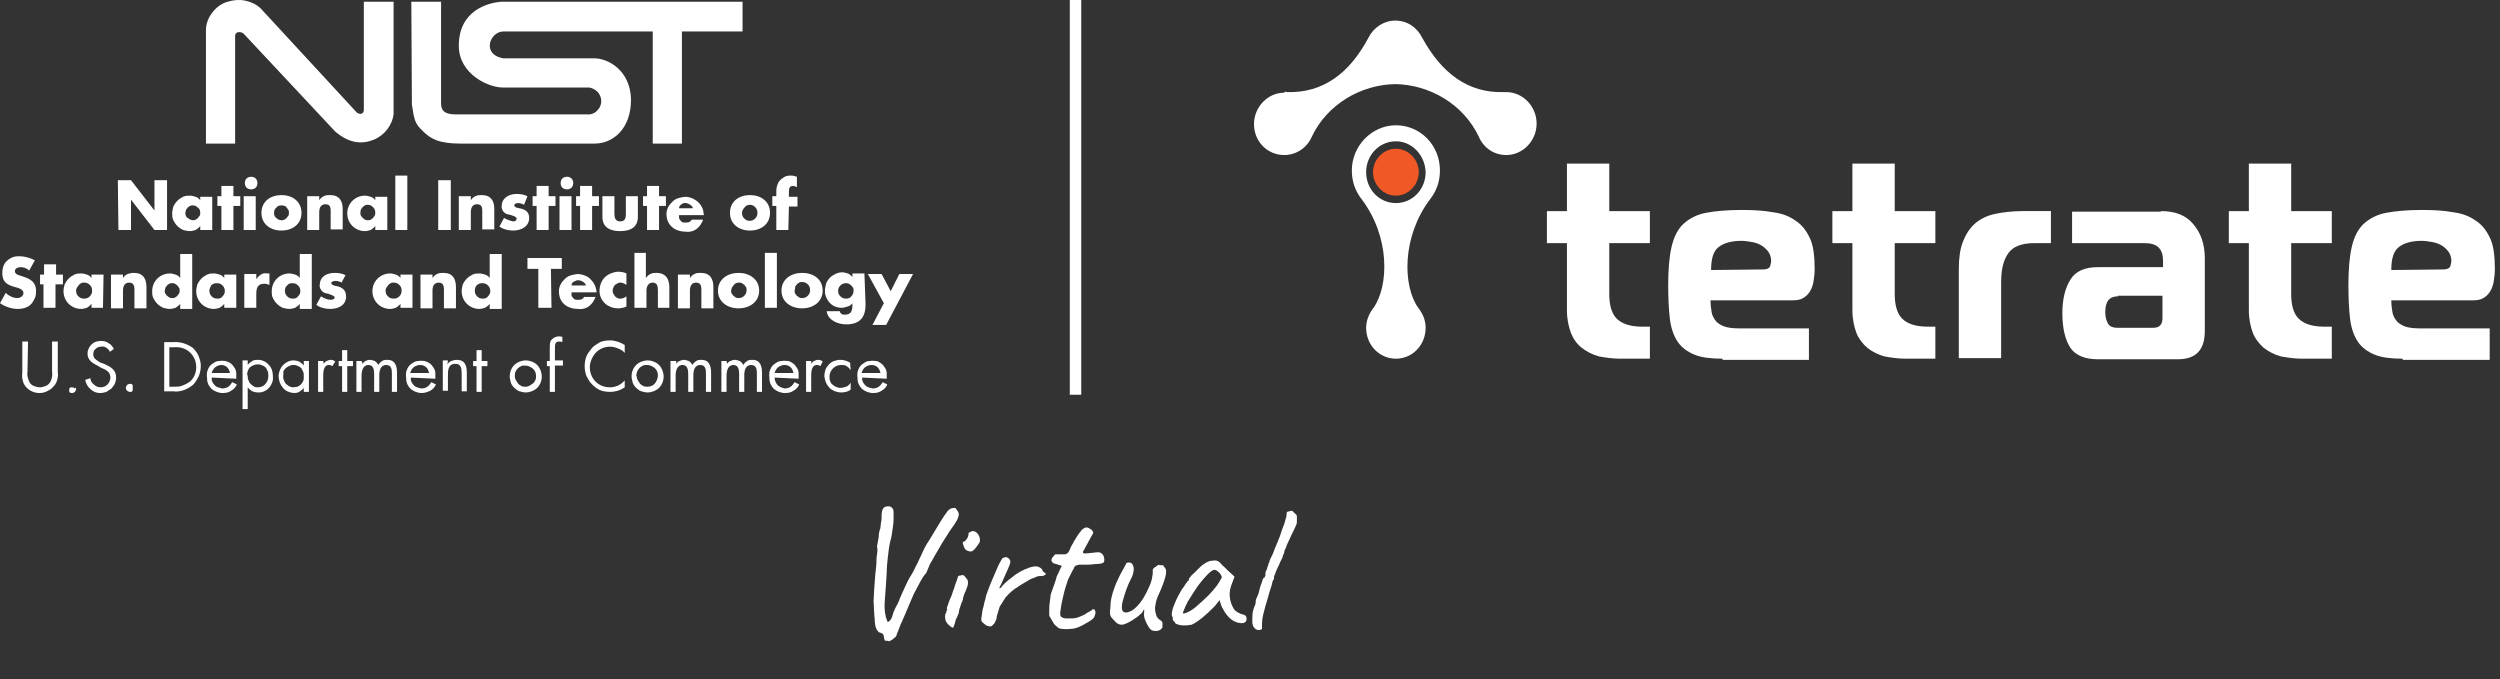 <?xml version="1.0" encoding="utf-8"?>
<!-- Generator: Adobe Illustrator 26.0.2, SVG Export Plug-In . SVG Version: 6.00 Build 0)  -->
<svg version="1.1" id="Layer_1" xmlns="http://www.w3.org/2000/svg" xmlns:xlink="http://www.w3.org/1999/xlink" x="0px" y="0px"
	 viewBox="0 0 437 118.7" style="enable-background:new 0 0 437 118.7;" xml:space="preserve">
<rect x="0" y="0" width="437" height="118.7" fill="#333333" stroke="none"/>
<style type="text/css">
	.st0{display:none;}
	.st1{fill:none;stroke:#FFFFFF;stroke-width:2;}
	.st2{fill-rule:evenodd;clip-rule:evenodd;fill:#FFFFFF;}
	.st3{fill-rule:evenodd;clip-rule:evenodd;fill:#F05825;}
	.st4{fill:#FFFFFF;}
</style>
<rect y="0.3" class="st0" width="437" height="118.4"/>
<path class="st1" d="M188,69V0"/>
<path class="st2" d="M224.9,16.1c6.4,0.2,11-3.3,14.3-9.5c0.9-1.8,2.7-3,4.7-3c2.1,0,3.8,1.2,4.7,3c3.4,6.2,8,9.7,14.3,9.5
	c0.1,0,0.3,0,0.4,0c2.9,0,5.3,2.5,5.3,5.5s-2.4,5.5-5.3,5.5c-2.2,0-4-1.3-4.8-3.2c-2.7-5.7-8.6-9.1-14.6-9.2l0,0l0,0
	c-6,0.1-11.9,3.5-14.6,9.2c-0.8,1.9-2.7,3.2-4.8,3.2c-3,0-5.3-2.4-5.3-5.4s2.4-5.5,5.3-5.5C224.5,16,224.8,16,224.9,16.1z
	 M247.9,53.8c-2.7-3.8-2.9-12.4,2.1-19c1.1-1.4,1.7-3.1,1.7-5c0-4.4-3.4-7.9-7.7-7.9c-4.2,0-7.7,3.6-7.7,7.9c0,1.9,0.6,3.6,1.7,5
	c5,6.6,4.8,15.1,2.1,19c-0.1,0.1-0.2,0.3-0.3,0.4c-0.6,0.9-1,2-1,3.1c0,3,2.3,5.4,5.2,5.4s5.2-2.4,5.2-5.4c0-1.2-0.4-2.2-1-3.1
	C248.1,54.1,248,53.9,247.9,53.8z M244,24.7c-2.9,0-5.2,2.4-5.2,5.4s2.3,5.4,5.2,5.4s5.2-2.4,5.2-5.4
	C249.1,27.1,246.8,24.7,244,24.7z"/>
<path class="st3" d="M244,34.2c2.2,0,4-1.9,4-4.1s-1.8-4.1-4-4.1s-4,1.9-4,4.1S241.8,34.2,244,34.2z"/>
<path class="st2" d="M283.2,62.7c-1.3,0-2.6-0.2-3.7-0.4c-1.1-0.3-2.1-0.8-3-1.5s-1.5-1.6-1.9-2.6c-0.4-1.1-0.7-2.4-0.7-4V42.5h-3.5
	v-5.6h3.5v-8.3h7.4v8.3h7.1v5.6h-7.1v8.9c0,1.9,0.4,3.4,1.3,4.3c0.9,0.9,2.4,1.4,4.4,1.4h1.4v5.6H283.2L283.2,62.7z"/>
<path class="st2" d="M301.1,62.7c-2,0-3.7-0.2-4.9-0.7c-1.2-0.5-2.2-1.2-2.9-2.2c-0.7-1-1.2-2.4-1.4-4c-0.2-1.7-0.3-3.7-0.3-6
	c0-2.7,0.2-5,0.6-6.7s1.1-3.1,2.1-4s2.3-1.6,3.9-1.9c1.6-0.3,3.7-0.5,6.2-0.5c2.1,0,3.9,0.1,5.5,0.4c1.6,0.2,2.9,0.7,4,1.5
	c1.1,0.7,1.9,1.8,2.5,3.1s0.8,3.2,0.8,5.4c0,0.7-0.1,1.4-0.2,2.1c-0.1,0.6-0.3,1.2-0.6,1.7c-0.3,0.5-0.7,0.9-1.2,1.2
	s-1.1,0.4-1.9,0.4H299c0,0.8,0.1,1.5,0.2,2.1s0.4,1.1,0.8,1.6c0.4,0.4,0.9,0.7,1.5,0.9s1.5,0.3,2.5,0.3h12.2v5.5h-15.1V62.7z
	 M308.2,47.1c0.7,0,1-0.2,1.2-0.5c0.1-0.4,0.2-0.7,0.2-1c0-0.6-0.2-1.2-0.5-1.6c-0.3-0.4-0.7-0.8-1.2-1.1s-1.1-0.5-1.7-0.6
	s-1.2-0.2-1.8-0.2c-1.8,0-3.1,0.4-4,1.1c-0.9,0.7-1.3,2-1.3,4L308.2,47.1L308.2,47.1z"/>
<path class="st2" d="M333.1,62.7c-1.3,0-2.6-0.2-3.7-0.4c-1.1-0.3-2.1-0.8-3-1.5c-0.8-0.7-1.5-1.6-1.9-2.6c-0.4-1.1-0.7-2.4-0.7-4
	V42.5h-3.5v-5.6h3.5v-8.3h7.4v8.3h7.1v5.6h-7.1v8.9c0,1.9,0.4,3.4,1.3,4.3c0.9,0.9,2.4,1.4,4.4,1.4h1.4v5.6H333.1L333.1,62.7z"/>
<path class="st2" d="M342.4,47.1c0-1.9,0.2-3.5,0.7-4.8s1.2-2.4,2.1-3.2s2.1-1.4,3.5-1.7s3-0.5,4.9-0.5h4.9v5.6h-2.9
	c-2.2,0-3.7,0.6-4.5,1.7c-0.9,1.2-1.3,2.9-1.3,5.1v13.3h-7.4L342.4,47.1L342.4,47.1z"/>
<path class="st2" d="M377.7,36.9c2.5,0,4.4,0.7,5.7,2.3c1.3,1.5,2,3.5,2,5.9v12.8c0,3.3-1.6,4.9-4.7,4.9h-14c-2.3,0-3.9-0.7-4.8-2
	c-0.9-1.4-1.4-3.4-1.4-6.1c0-2.4,0.5-4.4,1.4-5.8c0.9-1.5,2.5-2.2,4.8-2.2h11.4v-1.1c0-2.1-1-3.1-3.2-3.1h-12.7V37h15.5V36.9z
	 M370.2,51.8c-1.5,0-2.2,0.9-2.2,2.8c0,0.8,0.2,1.5,0.5,2s0.9,0.7,1.6,0.7h6.3c1.1,0,1.6-0.6,1.6-1.7v-3.9h-7.8V51.8z"/>
<path class="st2" d="M402.4,62.7c-1.3,0-2.6-0.2-3.7-0.4c-1.1-0.3-2.1-0.8-3-1.5c-0.8-0.7-1.5-1.6-1.9-2.6c-0.4-1.1-0.7-2.4-0.7-4
	V42.5h-3.5v-5.6h3.5v-8.3h7.4v8.3h7.1v5.6h-7.1v8.9c0,1.9,0.4,3.4,1.3,4.3c0.9,0.9,2.4,1.4,4.4,1.4h1.4v5.6H402.4L402.4,62.7z"/>
<path class="st2" d="M420,62.7c-2,0-3.7-0.2-4.9-0.7c-1.2-0.5-2.2-1.2-2.9-2.2c-0.7-1-1.2-2.4-1.4-4c-0.2-1.7-0.3-3.7-0.3-6
	c0-2.7,0.2-5,0.6-6.7s1.1-3.1,2.1-4s2.3-1.6,3.9-1.9c1.6-0.3,3.7-0.5,6.2-0.5c2.1,0,3.9,0.1,5.5,0.4c1.6,0.2,2.9,0.7,4,1.5
	c1.1,0.7,1.9,1.8,2.5,3.1s0.8,3.2,0.8,5.4c0,0.7-0.1,1.4-0.2,2.1c-0.1,0.6-0.3,1.2-0.6,1.7c-0.3,0.5-0.7,0.9-1.2,1.2
	s-1.1,0.4-1.9,0.4H418c0,0.8,0.1,1.5,0.2,2.1s0.4,1.1,0.8,1.6c0.4,0.4,0.9,0.7,1.5,0.9s1.5,0.3,2.5,0.3h12.2v5.5H420V62.7z
	 M427.1,47.1c0.7,0,1-0.2,1.2-0.5c0.1-0.4,0.2-0.7,0.2-1c0-0.6-0.2-1.2-0.5-1.6c-0.3-0.4-0.7-0.8-1.2-1.1s-1.1-0.5-1.7-0.6
	s-1.2-0.2-1.8-0.2c-1.8,0-3.1,0.4-4,1.1c-0.9,0.7-1.3,2-1.3,4L427.1,47.1L427.1,47.1z"/>
<path class="st4" d="M20.6,31.5h2.3l4.1,5.3v-5.3h2.2v8.7H27l-4.1-5.3v5.3h-2.2L20.6,31.5z M37.1,40.2H35v-0.7
	c-0.2,0.3-0.5,0.5-0.8,0.7c-0.3,0.1-0.7,0.2-1,0.2c-0.4,0-0.8-0.1-1.2-0.2c-0.4-0.2-0.7-0.4-1-0.7s-0.5-0.6-0.7-1s-0.2-0.8-0.2-1.2
	s0.1-0.8,0.2-1.2c0.2-0.4,0.4-0.7,0.7-1c0.3-0.3,0.6-0.5,1-0.7c0.4-0.2,0.8-0.2,1.2-0.2c0.3,0,0.7,0.1,1,0.2
	c0.3,0.1,0.6,0.3,0.8,0.6v-0.6h2.1V40.2z M32.4,37.2c0,0.4,0.1,0.7,0.4,0.9s0.6,0.4,0.9,0.4c0.2,0,0.3,0,0.5-0.1s0.3-0.2,0.4-0.3
	c0.1-0.1,0.2-0.3,0.3-0.4s0.1-0.3,0.1-0.5c0-0.4-0.1-0.7-0.4-0.9c-0.3-0.3-0.6-0.4-0.9-0.4c-0.2,0-0.3,0-0.5,0.1s-0.3,0.2-0.4,0.3
	c-0.1,0.1-0.2,0.3-0.3,0.4C32.5,36.9,32.4,37,32.4,37.2L32.4,37.2z M40.8,40.2h-2.1V36H38v-1.7h0.7v-1.8h2.1v1.8H42V36h-1.2V40.2z
	 M45,32c0,0.3-0.1,0.6-0.3,0.8s-0.5,0.3-0.8,0.3s-0.6-0.1-0.8-0.3s-0.3-0.5-0.3-0.8s0.1-0.6,0.3-0.8c0.2-0.2,0.5-0.3,0.8-0.3l0,0
	c0.3,0,0.6,0.1,0.8,0.3S45,31.7,45,32L45,32z M44.7,40.2h-2.1v-5.9h2.1V40.2z M52.7,37.2c0,2-1.6,3.1-3.5,3.1s-3.5-1.1-3.5-3.1
	s1.6-3.1,3.5-3.1C51.1,34.1,52.7,35.2,52.7,37.2L52.7,37.2z M47.9,37.2c0,0.4,0.1,0.7,0.4,0.9c0.3,0.3,0.6,0.4,0.9,0.4
	c0.2,0,0.3,0,0.5-0.1s0.3-0.2,0.4-0.3c0.1-0.1,0.2-0.3,0.3-0.4s0.1-0.3,0.1-0.5s0-0.4-0.1-0.5c-0.1-0.2-0.2-0.3-0.3-0.4
	C50,36.1,49.9,36,49.7,36c-0.2-0.1-0.3-0.1-0.5-0.1c-0.4,0-0.7,0.1-0.9,0.4C48,36.5,47.9,36.9,47.9,37.2L47.9,37.2z M55.8,35
	c0.2-0.3,0.5-0.6,0.8-0.7c0.3-0.2,0.7-0.2,1.1-0.2c1.6,0,2.2,1,2.2,2.4v3.6h-2.1v-2.9c0-0.6,0.1-1.5-0.9-1.5c-0.8,0-1.1,0.6-1.1,1.4
	v3.1h-2.1v-5.9h2.1V35z M67.7,40.2h-2.1v-0.7c-0.2,0.3-0.5,0.5-0.8,0.7c-0.3,0.1-0.7,0.2-1,0.2c-0.8,0-1.6-0.3-2.2-0.9
	c-0.6-0.6-0.9-1.4-0.9-2.2s0.3-1.6,0.9-2.2c0.6-0.6,1.4-0.9,2.2-0.9c0.3,0,0.7,0.1,1,0.2c0.3,0.1,0.6,0.3,0.8,0.6v-0.6h2.1V40.2z
	 M63,37.2c0,0.2,0,0.4,0.1,0.5s0.2,0.3,0.3,0.4c0.1,0.1,0.3,0.2,0.4,0.3c0.2,0.1,0.3,0.1,0.5,0.1c0.2,0,0.4,0,0.5-0.1
	c0.2-0.1,0.3-0.2,0.4-0.3s0.2-0.3,0.3-0.4c0.1-0.2,0.1-0.3,0.1-0.5c0-0.4-0.1-0.7-0.4-1s-0.6-0.4-0.9-0.4c-0.2,0-0.4,0-0.5,0.1
	c-0.2,0.1-0.3,0.2-0.4,0.3c-0.1,0.1-0.2,0.3-0.3,0.4C63,36.9,63,37,63,37.2L63,37.2z M71.2,40.2h-2.1v-9.5h2.1V40.2z M78.8,40.2
	h-2.2v-8.7h2.2V40.2z M82.3,35c0.2-0.3,0.5-0.6,0.8-0.7c0.3-0.2,0.7-0.2,1.1-0.2c1.6,0,2.2,1,2.2,2.4v3.6h-2.1v-2.9
	c0-0.6,0.1-1.5-0.9-1.5c-0.8,0-1.1,0.6-1.1,1.4v3.1h-2.1v-5.9h2.1V35z M91.6,35.8c-0.3-0.2-0.7-0.3-1.1-0.3c-0.2,0-0.6,0.1-0.6,0.4
	c0,0.3,0.6,0.5,0.9,0.5c1,0.2,1.7,0.6,1.7,1.7c0,1.5-1.4,2.2-2.8,2.2c-0.8,0-1.7-0.2-2.4-0.7l0.8-1.5c0.5,0.3,1.1,0.5,1.6,0.6
	c0.3,0,0.6-0.1,0.6-0.5c0-0.3-0.6-0.5-1.3-0.7c-0.4,0-0.7-0.2-1-0.5c-0.2-0.3-0.4-0.7-0.3-1c0-1.4,1.3-2.1,2.6-2.1
	c0.7,0,1.3,0.1,1.9,0.4L91.6,35.8z M95.9,40.2h-2.1V36h-0.7v-1.7h0.7v-1.8h2.1v1.8h1.2V36h-1.2V40.2z M100.2,32
	c0,0.3-0.1,0.6-0.3,0.8c-0.2,0.2-0.5,0.3-0.8,0.3s-0.6-0.1-0.8-0.3C98.1,32.6,98,32.3,98,32s0.1-0.6,0.3-0.8
	c0.2-0.2,0.5-0.3,0.8-0.3s0.6,0.1,0.8,0.3S100.2,31.7,100.2,32L100.2,32z M99.9,40.2h-2.1v-5.9h2.1V40.2z M103.5,40.2h-2.1V36h-0.7
	v-1.7h0.7v-1.8h2.1v1.8h1.2V36h-1.2V40.2z M107.4,34.3v3.1c0,0.7,0.2,1.3,1,1.3s1-0.5,1-1.3v-3.1h2.1v3.6c0,1.9-1.4,2.5-3.1,2.5
	s-3.1-0.6-3.1-2.5v-3.6H107.4z M115.2,40.2h-2.1V36h-0.7v-1.7h0.7v-1.8h2.1v1.8h1.2V36h-1.2V40.2z M123.1,37.6h-4.4
	c0,0.2,0,0.3,0,0.5c0,0.1,0.1,0.3,0.2,0.4c0.1,0.1,0.2,0.2,0.3,0.3c0.1,0.1,0.3,0.1,0.4,0.1s0.2,0,0.3,0c0.2,0,0.4,0,0.6-0.1
	s0.3-0.2,0.4-0.4h2c-0.2,0.6-0.6,1.2-1.1,1.6c-0.5,0.4-1.2,0.6-1.9,0.5c-1.9,0-3.4-1.1-3.4-3.1c0-0.4,0.1-0.8,0.3-1.2s0.5-0.7,0.8-1
	s0.7-0.5,1.1-0.6s0.8-0.2,1.3-0.2c0.8,0.1,1.5,0.4,2.1,1s0.9,1.3,0.9,2.1L123.1,37.6z M121.1,36.4c0-0.2-0.1-0.3-0.2-0.4
	c-0.1-0.1-0.2-0.2-0.4-0.3s-0.3-0.1-0.5-0.2c-0.2,0-0.3,0-0.5,0c-0.2,0.1-0.4,0.2-0.5,0.3c-0.2,0.2-0.3,0.3-0.3,0.6
	C118.7,36.4,121.1,36.4,121.1,36.4z M134.6,37.2c0,2-1.6,3.1-3.5,3.1s-3.5-1.1-3.5-3.1s1.6-3.1,3.5-3.1S134.6,35.2,134.6,37.2
	L134.6,37.2z M129.7,37.2c0,0.4,0.1,0.7,0.4,1c0.3,0.3,0.6,0.4,0.9,0.4c0.4,0,0.7-0.1,1-0.4c0.3-0.3,0.4-0.6,0.4-1s-0.1-0.7-0.4-1
	c-0.3-0.3-0.6-0.4-0.9-0.4s-0.7,0.1-0.9,0.4C129.9,36.5,129.7,36.9,129.7,37.2L129.7,37.2z M137.8,40.2h-2.1V36H135v-1.7h0.7v-0.7
	c0-0.3,0-0.7,0.1-1s0.2-0.7,0.4-0.9c0.2-0.3,0.5-0.5,0.8-0.7s0.6-0.3,1-0.3c0.1,0,0.3,0,0.4,0c0.3,0,0.6,0.1,0.9,0.2v1.8
	c-0.2-0.1-0.5-0.2-0.7-0.2c-0.5,0-0.7,0.3-0.7,1v0.9h1.5v1.7h-1.5L137.8,40.2z M5.1,47.3c-0.4-0.4-0.9-0.6-1.5-0.6
	c-0.4,0-1,0.2-1,0.7s0.6,0.7,1,0.8l0.6,0.2c1.2,0.4,2.1,1,2.1,2.4c0,0.4,0,0.9-0.2,1.3c-0.2,0.4-0.4,0.8-0.7,1.1
	C4.8,53.8,3.9,54,3.1,54C2,54,0.9,53.6,0,53l1-1.8c0.5,0.5,1.3,0.9,2,0.9c0.5,0,1.1-0.3,1.1-0.9c0-0.6-0.9-0.9-1.4-1
	c-1.4-0.4-2.3-0.8-2.3-2.5c0-0.7,0.2-1.5,0.7-2s1.2-0.9,2-0.9c0.1,0,0.2,0,0.3,0c1,0,1.9,0.3,2.7,0.7L5.1,47.3z M9.7,53.8H7.6v-4.1
	H7V48h0.7v-1.8h2.1V48H11v1.7H9.7V53.8z M18,53.8h-2v-0.7c-0.2,0.3-0.5,0.5-0.8,0.7c-0.3,0.1-0.7,0.2-1,0.2c-0.8,0-1.6-0.3-2.2-0.9
	c-0.6-0.6-0.9-1.4-0.9-2.2c0-0.4,0.1-0.8,0.2-1.2c0.2-0.4,0.4-0.7,0.7-1s0.6-0.5,1-0.7s0.8-0.2,1.2-0.2l0,0c0.3,0,0.7,0.1,1,0.2
	c0.3,0.1,0.6,0.3,0.8,0.6V48h2.1L18,53.8z M13.3,50.8c0,0.4,0.1,0.7,0.4,1c0.3,0.3,0.6,0.4,1,0.4s0.7-0.1,1-0.4
	c0.3-0.3,0.4-0.6,0.4-1s-0.1-0.7-0.4-1c-0.3-0.3-0.6-0.4-1-0.4c-0.2,0-0.4,0-0.5,0.1c-0.2,0.1-0.3,0.2-0.4,0.3
	c-0.1,0.1-0.2,0.3-0.3,0.4C13.3,50.5,13.3,50.7,13.3,50.8L13.3,50.8z M21.5,48.6c0.2-0.3,0.5-0.6,0.8-0.7s0.7-0.2,1.1-0.2
	c1.6,0,2.2,1,2.2,2.5v3.7h-2.1V51c0-0.6,0.1-1.6-0.9-1.6c-0.8,0-1.1,0.6-1.1,1.4v3.1h-2.1V48h2.1V48.6z M31.5,53.1
	c-0.2,0.3-0.5,0.5-0.8,0.7c-0.3,0.1-0.7,0.2-1,0.2c-0.4,0-0.8-0.1-1.2-0.2c-0.4-0.2-0.7-0.4-1-0.7s-0.5-0.6-0.7-1s-0.2-0.8-0.2-1.2
	c0-0.8,0.3-1.6,0.9-2.2c0.6-0.6,1.4-0.9,2.2-0.9c0.3,0,0.7,0.1,1,0.2c0.3,0.1,0.6,0.3,0.8,0.6v-4.2h2.1V54h-2.1L31.5,53.1z
	 M28.8,50.8c0,0.2,0,0.4,0.1,0.5c0.1,0.2,0.2,0.3,0.3,0.4c0.1,0.1,0.3,0.2,0.4,0.3c0.2,0.1,0.3,0.1,0.5,0.1s0.4,0,0.5-0.1
	c0.2-0.1,0.3-0.2,0.4-0.3s0.2-0.3,0.3-0.4s0.1-0.3,0.1-0.5l0,0c0-0.2,0-0.4-0.1-0.5S31.1,50,31,49.9c-0.1-0.1-0.3-0.2-0.4-0.3
	c-0.2-0.1-0.3-0.1-0.5-0.1s-0.4,0-0.5,0.1c-0.2,0.1-0.3,0.2-0.4,0.3s-0.2,0.3-0.3,0.4C28.9,50.5,28.8,50.7,28.8,50.8L28.8,50.8z
	 M41.3,53.8h-2.1v-0.7c-0.2,0.3-0.5,0.5-0.8,0.7c-0.3,0.1-0.7,0.2-1,0.2c-0.8,0-1.6-0.3-2.2-0.9c-0.6-0.6-0.9-1.4-0.9-2.2
	c0-0.4,0.1-0.8,0.2-1.2c0.2-0.4,0.4-0.7,0.7-1s0.6-0.5,1-0.7s0.8-0.2,1.2-0.2c0.3,0,0.7,0.1,1,0.2c0.3,0.1,0.6,0.3,0.8,0.6V48h2.1
	V53.8z M36.6,50.8c0,0.4,0.1,0.7,0.4,1c0.3,0.3,0.6,0.4,1,0.4s0.7-0.1,0.9-0.4c0.3-0.3,0.4-0.6,0.4-0.9c0-0.4-0.1-0.7-0.4-1
	c-0.3-0.3-0.6-0.4-1-0.4s-0.7,0.1-1,0.4C36.8,50.1,36.6,50.5,36.6,50.8L36.6,50.8z M44.8,48.8c0.2-0.3,0.5-0.6,0.8-0.8
	s0.7-0.3,1.1-0.2h0.4v2c-0.3-0.1-0.6-0.2-0.9-0.2c-1.2,0-1.4,0.8-1.4,1.8v2.4h-2.1v-5.9h2.1L44.8,48.8z M52.4,53.1
	c-0.2,0.3-0.5,0.5-0.8,0.7c-0.3,0.1-0.7,0.2-1,0.2c-0.4,0-0.8-0.1-1.2-0.2c-0.4-0.2-0.7-0.4-1-0.7s-0.5-0.6-0.7-1s-0.2-0.8-0.2-1.2
	c0-0.8,0.3-1.6,0.9-2.2c0.6-0.6,1.4-0.9,2.2-0.9c0.3,0,0.7,0.1,1,0.2c0.3,0.1,0.6,0.3,0.8,0.6v-4.2h2.1V54h-2.1V53.1z M49.8,50.8
	c0,0.4,0.1,0.7,0.4,1c0.3,0.3,0.6,0.4,1,0.4s0.7-0.1,0.9-0.4c0.3-0.3,0.4-0.6,0.4-0.9c0-0.4-0.1-0.7-0.4-1c-0.3-0.3-0.6-0.4-1-0.4
	s-0.7,0.1-0.9,0.4C49.9,50.1,49.8,50.5,49.8,50.8L49.8,50.8z M59.7,49.4c-0.3-0.2-0.7-0.3-1.1-0.3c-0.2,0-0.7,0.1-0.7,0.4
	s0.7,0.5,0.9,0.5c1,0.2,1.7,0.7,1.7,1.8c0,1.6-1.4,2.2-2.8,2.2c-0.8,0-1.7-0.2-2.4-0.7l0.8-1.5c0.5,0.3,1.1,0.6,1.7,0.6
	c0.3,0,0.7-0.1,0.7-0.4c0-0.3-0.7-0.5-1.3-0.7c-0.4,0-0.7-0.2-1-0.5c-0.2-0.3-0.4-0.7-0.3-1c0-1.5,1.3-2.1,2.6-2.1
	c0.7,0,1.3,0.1,1.9,0.4L59.7,49.4z M72.1,53.8H70v-0.7c-0.2,0.3-0.5,0.5-0.8,0.7c-0.3,0.1-0.7,0.2-1,0.2c-0.8,0-1.6-0.3-2.2-0.9
	c-0.6-0.6-0.9-1.4-0.9-2.2s0.3-1.6,0.9-2.2c0.6-0.6,1.4-0.9,2.2-0.9l0,0c0.3,0,0.7,0.1,1,0.2c0.3,0.1,0.6,0.3,0.8,0.6V48h2.1V53.8z
	 M67.4,50.8c0,0.4,0.1,0.7,0.4,1s0.6,0.4,1,0.4s0.7-0.1,1-0.4c0.3-0.3,0.4-0.6,0.4-1s-0.1-0.7-0.4-1s-0.6-0.4-1-0.4
	c-0.2,0-0.4,0-0.5,0.1c-0.2,0.1-0.3,0.2-0.4,0.3s-0.2,0.3-0.3,0.4C67.4,50.5,67.4,50.7,67.4,50.8L67.4,50.8z M75.6,48.6
	c0.2-0.3,0.5-0.6,0.8-0.7c0.3-0.2,0.7-0.2,1.1-0.2c1.6,0,2.2,1,2.2,2.5v3.7h-2.1V51c0-0.6,0.1-1.6-0.9-1.6c-0.8,0-1.1,0.6-1.1,1.4
	v3.1h-2.1V48h2.1V48.6z M85.6,53.1c-0.2,0.3-0.5,0.5-0.8,0.7c-0.3,0.1-0.7,0.2-1,0.2c-0.8,0-1.6-0.3-2.2-0.9
	c-0.6-0.6-0.9-1.4-0.9-2.2c0-0.4,0.1-0.8,0.2-1.2c0.2-0.4,0.4-0.7,0.7-1c0.3-0.3,0.6-0.5,1-0.7s0.8-0.2,1.2-0.2c0.3,0,0.7,0.1,1,0.2
	c0.3,0.1,0.6,0.3,0.8,0.6v-4.2h2.1V54h-2.1L85.6,53.1z M83,50.8c0,0.4,0.1,0.7,0.4,1s0.6,0.4,1,0.4s0.7-0.1,0.9-0.4
	c0.3-0.3,0.4-0.6,0.4-0.9c0-0.4-0.1-0.7-0.4-1s-0.6-0.4-1-0.4s-0.7,0.1-1,0.4C83.1,50.1,83,50.5,83,50.8L83,50.8z M96.4,53.8h-2.3
	V47h-1.9v-1.9h6V47h-1.9L96.4,53.8z M104.3,51.1h-4.4c0,0.2,0,0.3,0,0.5c0,0.1,0.1,0.3,0.2,0.4c0.1,0.1,0.2,0.2,0.3,0.3
	c0.1,0.1,0.3,0.1,0.4,0.1s0.2,0,0.3,0c0.2,0,0.4,0,0.6-0.1s0.3-0.2,0.4-0.4h2c-0.2,0.6-0.6,1.2-1.1,1.6c-0.5,0.4-1.2,0.6-1.9,0.5
	c-2,0-3.4-1.1-3.4-3.1c0-0.4,0.1-0.8,0.3-1.2c0.2-0.4,0.5-0.7,0.8-1s0.7-0.5,1.1-0.6s0.8-0.2,1.3-0.2c0.8,0.1,1.6,0.4,2.1,1
	C103.9,49.5,104.2,50.2,104.3,51.1L104.3,51.1z M102.4,49.9c0-0.2-0.1-0.3-0.2-0.4c-0.1-0.1-0.2-0.2-0.4-0.3
	c-0.1-0.1-0.3-0.1-0.5-0.2c-0.2,0-0.3,0-0.5,0c-0.2,0.1-0.4,0.2-0.6,0.3c-0.2,0.2-0.3,0.3-0.3,0.6C99.9,49.9,102.4,49.9,102.4,49.9z
	 M109.5,49.8c-0.3-0.2-0.7-0.4-1-0.4c-0.2,0-0.4,0-0.5,0.1c-0.2,0.1-0.3,0.2-0.5,0.3c-0.1,0.1-0.2,0.3-0.3,0.5
	c-0.1,0.2-0.1,0.4-0.1,0.5l0,0c0,0.2,0,0.4,0.1,0.5c0.1,0.2,0.2,0.3,0.3,0.5c0.1,0.1,0.3,0.2,0.4,0.3c0.2,0.1,0.3,0.1,0.5,0.1h0.1
	c0.4,0,0.7-0.2,1-0.4v1.8c-0.5,0.2-1,0.3-1.5,0.3c-0.8,0-1.6-0.3-2.2-0.8c-0.6-0.6-1-1.3-1-2.2v-0.1c0-0.8,0.3-1.7,0.9-2.3
	s1.4-0.9,2.2-1c0.1,0,0.1,0,0.2,0c0.5,0,1,0.1,1.4,0.3V49.8z M112.9,44.2v4.4c0.2-0.3,0.5-0.6,0.8-0.7c0.3-0.2,0.7-0.2,1.1-0.2
	c1.5,0,2.2,1,2.2,2.5v3.6h-2v-3c0-0.7-0.1-1.4-0.9-1.4s-1.1,0.7-1.1,1.4v3h-2.1v-9.6L112.9,44.2z M120.6,48.6
	c0.2-0.3,0.5-0.6,0.8-0.7c0.3-0.2,0.7-0.2,1.1-0.2c1.6,0,2.2,1,2.2,2.5v3.7h-2.1V51c0-0.6,0.1-1.6-0.9-1.6c-0.8,0-1.1,0.6-1.1,1.4
	v3.1h-2.1V48h2.1V48.6z M132.7,50.8c0,2-1.7,3.1-3.6,3.1s-3.6-1.1-3.6-3.1s1.7-3.1,3.6-3.1C131,47.7,132.7,48.8,132.7,50.8
	L132.7,50.8z M127.8,50.8c0,0.2,0,0.4,0.1,0.5s0.2,0.3,0.3,0.4c0.1,0.1,0.3,0.2,0.4,0.3c0.2,0.1,0.3,0.1,0.5,0.1
	c0.4,0,0.7-0.1,1-0.4c0.3-0.3,0.4-0.6,0.4-1c0-0.2,0-0.4-0.1-0.5c-0.1-0.2-0.2-0.3-0.3-0.4c-0.1-0.1-0.3-0.2-0.4-0.3
	c-0.2-0.1-0.3-0.1-0.5-0.1c-0.4,0-0.7,0.1-0.9,0.4C128,50.1,127.8,50.5,127.8,50.8L127.8,50.8z M135.8,53.8h-2.1v-9.6h2.1V53.8z
	 M143.8,50.8c0,2-1.7,3.1-3.6,3.1s-3.6-1.1-3.6-3.1s1.7-3.1,3.6-3.1C142.2,47.7,143.8,48.8,143.8,50.8L143.8,50.8z M138.9,50.8
	c0,0.2,0,0.4,0.1,0.5c0.1,0.2,0.2,0.3,0.3,0.4c0.1,0.1,0.3,0.2,0.4,0.3c0.2,0.1,0.3,0.1,0.5,0.1c0.4,0,0.7-0.1,1-0.4
	c0.3-0.3,0.4-0.6,0.4-1s-0.1-0.7-0.4-1c-0.3-0.3-0.6-0.4-1-0.4c-0.2,0-0.4,0-0.5,0.1c-0.2,0.1-0.3,0.2-0.4,0.3s-0.2,0.3-0.3,0.4
	C139,50.5,138.9,50.7,138.9,50.8L138.9,50.8z M151.3,53.2c0,2.5-1.2,3.5-3.4,3.5c-1.4,0-3.2-0.7-3.4-2.3h2.3c0,0.1,0.1,0.2,0.1,0.3
	c0.1,0.1,0.2,0.1,0.2,0.2c0.2,0.1,0.4,0.1,0.6,0.1c1.1,0,1.3-0.7,1.3-1.7V53c-0.2,0.3-0.5,0.5-0.9,0.6c-0.3,0.1-0.7,0.2-1,0.2
	c-0.8,0-1.5-0.3-2-0.8s-0.9-1.3-0.9-2c0-0.1,0-0.1,0-0.2c0-0.4,0.1-0.8,0.2-1.2c0.1-0.4,0.4-0.7,0.6-1c0.3-0.3,0.6-0.5,1-0.7
	s0.8-0.3,1.2-0.3l0,0c0.3,0,0.7,0.1,1,0.2c0.3,0.1,0.6,0.4,0.8,0.6v-0.6h2.1L151.3,53.2z M146.5,50.8c0,0.4,0.1,0.7,0.4,1
	c0.3,0.3,0.6,0.4,1,0.4s0.7-0.1,0.9-0.4c0.3-0.3,0.4-0.6,0.4-1c0-0.2,0-0.4-0.1-0.5c-0.1-0.2-0.2-0.3-0.3-0.4
	c-0.1-0.1-0.3-0.2-0.4-0.3c-0.2-0.1-0.3-0.1-0.5-0.1c-0.4,0-0.7,0.1-1,0.4C146.7,50.1,146.5,50.4,146.5,50.8L146.5,50.8z
	 M151.7,47.9h2.4l1.6,3l1.5-3h2.4l-4.7,8.9h-2.4l2-3.8L151.7,47.9z M4.8,65c-0.1,0.7,0.1,1.3,0.4,1.9c0.2,0.3,0.5,0.5,0.8,0.6
	s0.6,0.2,1,0.2c0.3,0,0.6-0.1,0.9-0.2s0.6-0.3,0.8-0.6c0.4-0.6,0.5-1.3,0.4-2v-5.2h1v5.4c0.1,0.4,0,0.9-0.1,1.3s-0.3,0.8-0.6,1.1
	C9,68,8.6,68.2,8.2,68.4c-0.4,0.2-0.8,0.3-1.3,0.3c-0.8,0-1.6-0.3-2.2-0.9c-0.3-0.3-0.6-0.7-0.7-1.2c-0.1-0.4-0.2-0.9-0.1-1.4v-5.5
	h1L4.8,65z M13.3,68c0,0.2-0.1,0.3-0.2,0.5c-0.1,0.1-0.3,0.2-0.5,0.2c-0.1,0-0.2,0-0.2,0c-0.1,0-0.1-0.1-0.2-0.1
	c-0.1-0.1-0.1-0.1-0.1-0.2s0-0.2,0-0.2c0-0.1,0-0.2,0-0.2c0-0.1,0.1-0.1,0.1-0.2c0.1-0.1,0.1-0.1,0.2-0.1c0.1,0,0.2,0,0.2,0
	c0.2,0,0.3,0.1,0.5,0.2C13.2,67.6,13.3,67.8,13.3,68L13.3,68z M19.2,61.5c-0.1-0.3-0.3-0.5-0.6-0.7c-0.3-0.2-0.6-0.3-0.9-0.2
	c-0.4,0-0.7,0.1-1,0.4c-0.3,0.2-0.4,0.6-0.4,1c0,0.7,0.8,1.1,1.3,1.4l0.6,0.2c1.1,0.5,2.1,1,2.1,2.4c0,0.4-0.1,0.7-0.2,1
	s-0.4,0.6-0.6,0.9c-0.3,0.2-0.6,0.4-0.9,0.6c-0.3,0.1-0.7,0.2-1.1,0.2c-0.6,0-1.2-0.2-1.7-0.7c-0.5-0.4-0.8-1-0.9-1.6l0.9-0.3
	c0,0.4,0.2,0.8,0.6,1.1c0.3,0.3,0.7,0.5,1.2,0.5s0.9-0.2,1.2-0.5c0.3-0.3,0.5-0.8,0.5-1.2c0-1-0.8-1.4-1.6-1.7L17.2,64
	c-1-0.5-1.9-1-1.9-2.2c0-0.6,0.3-1.2,0.7-1.6c0.4-0.4,1-0.6,1.6-0.6h0.1c0.5,0,0.9,0.1,1.3,0.4c0.4,0.2,0.7,0.6,0.9,1L19.2,61.5z
	 M23.2,68c0,0.1,0,0.2,0,0.2c0,0.1-0.1,0.1-0.1,0.2c-0.1,0.1-0.1,0.1-0.2,0.1s-0.2,0-0.2,0c-0.2,0-0.3-0.1-0.5-0.2
	C22.1,68.2,22,68,22,67.8s0.1-0.3,0.2-0.5c0.1-0.1,0.3-0.2,0.5-0.2c0.1,0,0.2,0,0.2,0c0.1,0,0.1,0.1,0.2,0.1
	c0.1,0.1,0.1,0.1,0.1,0.2C23.2,67.8,23.2,67.9,23.2,68L23.2,68z M28.7,59.8h1.6c1.2-0.1,2.4,0.3,3.4,1c0.4,0.4,0.8,0.9,1,1.4
	s0.4,1.1,0.4,1.7c0,0.6-0.1,1.2-0.3,1.7s-0.5,1-0.9,1.5c-0.1,0.1-0.2,0.2-0.2,0.2c-0.5,0.4-1,0.7-1.6,0.9c-0.6,0.2-1.2,0.3-1.8,0.2
	h-1.6L28.7,59.8z M30.4,67.6c0.5,0,1,0,1.5-0.2c0.5-0.2,0.9-0.4,1.3-0.7c0.7-0.6,1.1-1.5,1.1-2.5c0-0.9-0.3-1.8-1-2.5
	c-0.1-0.1-0.1-0.1-0.2-0.2c-0.7-0.6-1.7-0.9-2.7-0.8h-0.8v6.9L30.4,67.6z M37,66c0,0.2,0,0.5,0.1,0.7s0.2,0.4,0.4,0.6
	s0.3,0.3,0.6,0.4s0.4,0.1,0.7,0.2h0.1c0.3,0,0.7-0.1,1-0.3c0.3-0.2,0.5-0.5,0.7-0.8l0.8,0.4c-0.2,0.5-0.6,0.9-1,1.1
	c-0.4,0.3-0.9,0.4-1.5,0.4c-0.7,0-1.4-0.3-1.9-0.7c-0.5-0.5-0.8-1.1-0.8-1.8c0-0.1,0-0.1,0-0.2c-0.1-0.3,0-0.7,0-1
	c0.1-0.3,0.2-0.6,0.4-0.9c0.2-0.3,0.5-0.5,0.8-0.7s0.6-0.3,1-0.3c0.3-0.1,0.7,0,1,0c0.3,0.1,0.6,0.2,0.9,0.4
	c0.3,0.2,0.5,0.5,0.7,0.8s0.3,0.6,0.3,1c0,0.3,0,0.6,0,0.9L37,66z M40.2,65.2c-0.1-0.4-0.2-0.7-0.5-1c-0.3-0.3-0.7-0.4-1-0.4
	c-0.4,0-0.8,0.2-1.1,0.4c-0.3,0.3-0.5,0.6-0.6,1H40.2z M43.3,63.8c0.2-0.3,0.5-0.5,0.8-0.7s0.7-0.2,1-0.2c0.7,0,1.4,0.3,1.9,0.9
	c0.5,0.5,0.7,1.2,0.7,1.9v0.1c0.1,0.7-0.2,1.4-0.6,1.9c-0.4,0.5-1.1,0.9-1.8,0.9c-0.1,0-0.1,0-0.2,0c-0.4,0-0.7-0.1-1-0.2
	c-0.3-0.2-0.6-0.4-0.8-0.7v3.8h-0.9V63h0.9L43.3,63.8z M43.3,65.7c0,0.2,0,0.5,0.1,0.7s0.2,0.5,0.3,0.6c0.2,0.2,0.3,0.3,0.6,0.5
	s0.5,0.2,0.7,0.2h0.1c0.5,0,1-0.2,1.3-0.6c0.3-0.3,0.5-0.8,0.5-1.3c0-0.1,0-0.1,0-0.2c0-0.2,0-0.5-0.1-0.7s-0.2-0.4-0.3-0.6
	c-0.2-0.2-0.3-0.3-0.6-0.4c-0.2-0.1-0.4-0.2-0.7-0.2c-0.1,0-0.1,0-0.2,0c-0.5,0-0.9,0.2-1.3,0.5c-0.3,0.3-0.5,0.8-0.5,1.3
	C43.3,65.6,43.3,65.7,43.3,65.7L43.3,65.7z M54,68.5h-0.9v-0.7c-0.2,0.3-0.5,0.5-0.8,0.7s-0.7,0.2-1,0.2c-0.8-0.1-1.5-0.4-1.9-1
	c-0.5-0.6-0.7-1.3-0.7-2.1c0.1-0.7,0.3-1.3,0.8-1.8s1.1-0.8,1.8-0.8c0.4,0,0.7,0.1,1,0.2c0.3,0.2,0.6,0.4,0.8,0.7v-0.8H54V68.5z
	 M49.5,65.7c0,0.2,0,0.5,0.1,0.7s0.2,0.5,0.3,0.6c0.2,0.2,0.3,0.3,0.6,0.5c0.2,0.1,0.5,0.2,0.7,0.2h0.1c0.2,0,0.5-0.1,0.7-0.1
	c0.2-0.1,0.4-0.2,0.6-0.4c0.2-0.2,0.3-0.4,0.4-0.6c0.1-0.2,0.1-0.5,0.1-0.7c0-0.1,0-0.1,0-0.2c0-0.2,0-0.5-0.1-0.7s-0.2-0.4-0.3-0.6
	c-0.2-0.2-0.3-0.3-0.6-0.4c-0.2-0.1-0.4-0.2-0.7-0.2c-0.1,0-0.1,0-0.2,0c-0.2,0-0.5,0.1-0.7,0.2c-0.2,0.1-0.4,0.2-0.6,0.4
	c-0.2,0.2-0.3,0.4-0.4,0.6C49.6,65.2,49.5,65.4,49.5,65.7L49.5,65.7L49.5,65.7z M56.6,63.6c0.1-0.2,0.3-0.4,0.5-0.5s0.5-0.2,0.7-0.2
	c0.3,0,0.6,0.1,0.8,0.3L58.1,64c-0.2-0.1-0.3-0.2-0.6-0.2c-1,0-1,1.3-1,2v2.7h-0.9v-5.4h0.9L56.6,63.6L56.6,63.6z M60.7,68.5h-0.9
	V64h-0.6v-0.9h0.6v-1.9h0.9v1.9h1V64h-1V68.5z M63.4,63.6c0.1-0.2,0.3-0.4,0.5-0.5c0.2-0.1,0.5-0.2,0.7-0.2c0.3,0,0.6,0.1,0.9,0.2
	c0.3,0.2,0.5,0.4,0.6,0.7c0.2-0.3,0.4-0.5,0.7-0.7c0.3-0.2,0.6-0.2,0.9-0.2c1.4,0,1.7,1.1,1.7,2.3v3.3h-0.9v-3.1c0-0.7,0-1.6-1-1.6
	s-1.2,1-1.2,1.8v2.9h-0.9v-3.1c0-0.7-0.1-1.6-1-1.6c-1,0-1.2,1.1-1.2,1.9v2.8h-0.9v-5.4h0.9L63.4,63.6z M71.8,66
	c0,0.2,0,0.5,0.1,0.7s0.2,0.4,0.4,0.6c0.2,0.2,0.3,0.3,0.6,0.4c0.2,0.1,0.4,0.1,0.7,0.2h0.1c0.4,0,0.7-0.1,1-0.3
	c0.3-0.2,0.5-0.5,0.7-0.8l0.8,0.4c-0.2,0.5-0.6,0.9-1,1.1s-0.9,0.4-1.5,0.4c-0.7,0-1.4-0.3-1.9-0.7c-0.5-0.5-0.8-1.1-0.8-1.8
	c0-0.1,0-0.1,0-0.2c-0.1-0.3,0-0.7,0-1c0.1-0.3,0.2-0.6,0.4-0.9c0.2-0.3,0.5-0.5,0.8-0.7s0.6-0.3,1-0.3c0.3-0.1,0.7,0,1,0
	c0.3,0.1,0.6,0.2,0.9,0.4s0.5,0.5,0.7,0.8s0.3,0.6,0.3,1c0,0.3,0,0.6,0,0.9L71.8,66z M75,65.2c-0.1-0.4-0.2-0.7-0.5-1
	c-0.3-0.3-0.7-0.4-1.1-0.4s-0.8,0.2-1.1,0.4c-0.3,0.3-0.5,0.6-0.6,1H75z M78.2,63.7c0.2-0.3,0.4-0.5,0.7-0.6
	c0.3-0.1,0.6-0.2,0.9-0.2c1.5,0,1.8,1,1.8,2.3v3.2h-0.9v-3.1c0-0.9-0.1-1.7-1.1-1.7c-1.3,0-1.3,1.2-1.3,2.1v2.6h-0.9V63h0.9
	L78.2,63.7z M84.2,68.5h-0.9V64h-0.6v-0.9h0.6v-1.9h0.9v1.9h1V64h-1V68.5z M89.1,65.8c0-0.8,0.3-1.5,0.8-2s1.3-0.8,2-0.8
	s1.5,0.3,2,0.8s0.8,1.3,0.8,2c0,0.8-0.3,1.5-0.8,2s-1.3,0.8-2,0.8c-0.4,0-0.7-0.1-1.1-0.2c-0.3-0.1-0.7-0.4-0.9-0.6
	c-0.3-0.3-0.5-0.6-0.6-0.9C89.2,66.5,89.1,66.1,89.1,65.8L89.1,65.8z M90,65.8c0,0.3,0.1,0.5,0.2,0.7s0.3,0.4,0.4,0.6
	c0.2,0.2,0.4,0.3,0.6,0.4s0.5,0.1,0.7,0.1c0.3,0,0.5-0.1,0.7-0.2s0.4-0.3,0.6-0.4c0.2-0.2,0.3-0.4,0.4-0.6s0.1-0.5,0.1-0.7
	c0-0.5-0.2-1-0.6-1.3s-0.8-0.5-1.3-0.5c-0.3,0-0.5,0-0.7,0.1s-0.4,0.2-0.6,0.4c-0.2,0.2-0.3,0.4-0.4,0.6S90,65.5,90,65.7
	C90,65.7,90,65.7,90,65.8L90,65.8z M97,68.5h-0.9V64h-0.5v-0.9h0.5v-2.2c0-0.5,0-1,0.2-1.4c0.2-0.2,0.4-0.4,0.6-0.5s0.5-0.2,0.8-0.2
	c0.2,0,0.4,0,0.6,0.1v0.9c-0.2-0.1-0.4-0.1-0.6-0.1c-0.7,0-0.7,0.5-0.7,1.5V63h1.4v0.9H97V68.5z M109.2,61.7
	c-0.3-0.4-0.7-0.6-1.2-0.8s-0.9-0.3-1.4-0.3c-0.9,0-1.9,0.4-2.5,1.1s-1,1.6-1,2.5c0,1,0.4,1.9,1,2.5c0.7,0.7,1.6,1,2.5,1
	c1,0,1.9-0.4,2.6-1.2v1.2c-0.7,0.5-1.6,0.8-2.6,0.8c-0.6,0-1.2-0.1-1.7-0.3c-0.5-0.2-1-0.6-1.4-1s-0.7-0.9-1-1.5
	c-0.2-0.5-0.3-1.1-0.3-1.7c0-0.6,0.1-1.2,0.3-1.7c0.2-0.5,0.6-1,1-1.5c0.4-0.4,0.9-0.7,1.4-1c0.5-0.2,1.1-0.3,1.7-0.3l0,0
	c0.9,0,1.8,0.3,2.6,0.8V61.7z M110.4,65.8c0-0.8,0.3-1.5,0.8-2s1.3-0.8,2-0.8s1.5,0.3,2,0.8s0.8,1.3,0.8,2c0,0.8-0.3,1.5-0.8,2
	s-1.3,0.8-2,0.8c-0.4,0-0.7-0.1-1.1-0.2c-0.3-0.1-0.7-0.4-0.9-0.6c-0.3-0.3-0.5-0.6-0.6-0.9C110.5,66.5,110.4,66.1,110.4,65.8
	L110.4,65.8z M111.3,65.8c0,0.3,0.1,0.5,0.2,0.7s0.3,0.4,0.4,0.6c0.2,0.2,0.4,0.3,0.6,0.4s0.5,0.1,0.7,0.1c0.5,0,1-0.2,1.3-0.6
	s0.5-0.9,0.5-1.4s-0.2-1-0.6-1.3c-0.4-0.3-0.8-0.5-1.3-0.5c-0.2,0-0.5,0-0.7,0.1s-0.4,0.2-0.6,0.4c-0.2,0.2-0.3,0.4-0.4,0.6
	s-0.1,0.5-0.2,0.7C111.3,65.7,111.3,65.7,111.3,65.8L111.3,65.8z M118.2,63.6c0.1-0.2,0.3-0.4,0.6-0.5c0.2-0.1,0.5-0.2,0.7-0.2
	c0.3,0,0.6,0.1,0.9,0.2c0.3,0.2,0.5,0.4,0.6,0.7c0.2-0.3,0.4-0.5,0.7-0.7c0.3-0.2,0.6-0.2,0.9-0.2c1.4,0,1.7,1.1,1.7,2.3v3.3h-0.9
	v-3.1c0-0.7,0-1.6-1-1.6s-1.2,1-1.2,1.8v2.9h-0.9v-3.1c0-0.7-0.1-1.6-1-1.6c-1,0-1.2,1.1-1.2,1.9v2.8h-0.9v-5.4h1L118.2,63.6z
	 M127.1,63.6c0.1-0.2,0.3-0.4,0.6-0.5c0.2-0.1,0.5-0.2,0.7-0.2c0.3,0,0.6,0.1,0.9,0.2c0.3,0.2,0.5,0.4,0.6,0.7
	c0.2-0.3,0.4-0.5,0.7-0.7s0.6-0.2,0.9-0.2c1.4,0,1.7,1.1,1.7,2.3v3.3h-0.9v-3.1c0-0.7,0-1.6-1-1.6s-1.2,1-1.2,1.8v2.9h-0.9v-3.1
	c0-0.7-0.1-1.6-1-1.6c-1,0-1.2,1.1-1.2,1.9v2.8h-0.9v-5.4h0.9L127.1,63.6z M135.4,66c0,0.5,0.2,0.9,0.5,1.3c0.3,0.3,0.8,0.5,1.2,0.6
	h0.1c0.4,0,0.7-0.1,1-0.3c0.3-0.2,0.5-0.5,0.7-0.8l0.8,0.4c-0.2,0.5-0.6,0.9-1,1.1c-0.4,0.3-0.9,0.4-1.5,0.4c-0.7,0-1.4-0.3-1.9-0.7
	c-0.5-0.5-0.8-1.1-0.8-1.8c0-0.1,0-0.1,0-0.2c-0.1-0.3,0-0.7,0-1c0.1-0.3,0.2-0.6,0.4-0.9c0.2-0.3,0.5-0.5,0.8-0.7s0.6-0.3,1-0.3
	c0.3-0.1,0.7,0,1,0s0.6,0.2,0.9,0.4c0.3,0.2,0.5,0.5,0.7,0.8s0.3,0.6,0.3,1c0,0.3,0,0.6,0,0.9L135.4,66z M138.7,65.2
	c-0.1-0.4-0.2-0.7-0.5-1c-0.3-0.3-0.7-0.4-1.1-0.4c-0.4,0-0.8,0.2-1.1,0.4c-0.3,0.3-0.5,0.6-0.6,1H138.7z M141.8,63.6
	c0.1-0.2,0.3-0.4,0.5-0.5s0.5-0.2,0.7-0.2c0.3,0,0.6,0.1,0.8,0.3l-0.4,0.8c-0.2-0.1-0.3-0.2-0.6-0.2c-1,0-1,1.3-1,2v2.7h-0.9v-5.4
	h0.9V63.6z M148.7,64.7c-0.2-0.3-0.4-0.5-0.7-0.7s-0.6-0.2-1-0.2c-0.5,0-1,0.2-1.4,0.6c-0.4,0.4-0.6,0.9-0.6,1.4c0,0,0,0,0,0.1
	c0,0.2,0,0.5,0.1,0.7s0.2,0.5,0.4,0.6c0.2,0.2,0.4,0.3,0.6,0.4c0.2,0.1,0.5,0.2,0.7,0.2h0.1c0.3,0,0.7-0.1,1-0.2s0.6-0.4,0.8-0.7
	v1.2c-0.5,0.4-1.1,0.5-1.7,0.5c-0.7,0-1.5-0.3-2-0.8s-0.8-1.2-0.9-2v-0.1c0-0.4,0.1-0.7,0.2-1.1c0.1-0.3,0.4-0.7,0.6-0.9
	c0.3-0.3,0.6-0.5,0.9-0.6c0.3-0.1,0.7-0.2,1.1-0.2l0,0c0.6,0,1.2,0.2,1.7,0.5L148.7,64.7z M150.7,66c0,0.2,0,0.5,0.1,0.7
	s0.2,0.4,0.4,0.6s0.3,0.3,0.6,0.4c0.2,0.1,0.4,0.1,0.7,0.2h0.1c0.4,0,0.7-0.1,1-0.3c0.3-0.2,0.5-0.5,0.7-0.8l0.8,0.4
	c-0.2,0.5-0.6,0.9-1,1.1c-0.4,0.3-0.9,0.4-1.5,0.4c-0.7,0-1.4-0.3-1.9-0.7c-0.5-0.5-0.8-1.1-0.8-1.8c0-0.1,0-0.1,0-0.2
	c-0.1-0.3,0-0.7,0-1c0.1-0.3,0.2-0.6,0.4-0.9c0.2-0.3,0.5-0.5,0.8-0.7s0.6-0.3,1-0.3c0.3-0.1,0.7,0,1,0s0.6,0.2,0.9,0.4
	c0.3,0.2,0.5,0.5,0.7,0.8s0.3,0.6,0.3,1c0,0.3,0,0.6,0,0.9L150.7,66z M153.9,65.2c-0.1-0.4-0.2-0.7-0.5-1c-0.3-0.3-0.7-0.4-1.1-0.4
	c-0.4,0-0.8,0.2-1.1,0.4c-0.3,0.3-0.5,0.6-0.6,1H153.9z M41.1,25.1H36V5.3c0-1.1,0.4-2.2,1.1-3.1c0.7-0.9,1.6-1.6,2.7-1.9
	c1-0.3,2-0.4,3-0.2s1.9,0.6,2.7,1.3l16.9,18.3c0.8,0.5,1.2,0,1.2-0.5V0.3h5.2v19.6c-0.1,1-0.5,1.9-1.1,2.7c-0.6,0.8-1.4,1.4-2.3,1.8
	c-2,0.8-4.2,0.8-6.8-1.4l-16-17.1c-0.4-0.4-1.5-0.5-1.5,0.4V25.1L41.1,25.1z M71.9,0.3h5.2v17.8c0,1.9,1.6,1.9,3.1,1.9h22.9
	c0.6-0.1,1.1-0.4,1.4-0.8c0.4-0.4,0.6-1,0.6-1.5c0-0.6-0.2-1.1-0.6-1.6c-0.4-0.4-0.9-0.7-1.5-0.8H88.1c-2.6,0.1-7.9-2.3-7.9-7.3
	c0-6.2,5.1-7.5,7.4-7.7h42.2v5.2h-10.6v19.6h-5.1V5.5H88.2c-2.5-0.2-4.2,4-0.2,4.7h15.9c2.4,0,6.3,2.1,6.4,7.2
	c0,5.1-3.1,7.7-6.4,7.7H80.5c-3.9,0-5.3-0.9-6.6-2.2c-1.4-1.3-1.5-2-1.9-4.6L71.9,0.3L71.9,0.3z"/>
<g>
	<g>
		<path class="st4" d="M154.8,112c-0.1,0-0.2-0.1-0.2-0.2c0-0.1-0.1-0.3-0.1-0.5c0-0.2-0.1-0.4-0.2-0.5s-0.4-0.2-0.7-0.3
			c-0.2-0.2-0.4-0.5-0.5-0.8c-0.1-0.3-0.2-0.8-0.2-1.5c-0.1-0.7-0.1-1.7-0.2-3.1c0-0.7,0.1-1.4,0.1-1.9c0-0.5,0.1-1,0.1-1.4
			c0-0.4,0.1-0.9,0.1-1.4c0.1-0.5,0.1-1.2,0.2-1.9c0-0.5,0-1,0.1-1.6c0.1-0.6,0.1-1,0-1.4c0.1-0.5,0.2-1,0.3-1.6
			c0-0.6,0.1-1.1,0.3-1.6c0-0.4,0.1-0.7,0.1-1c0.1-0.3,0.1-0.6,0.1-0.8c0-0.4,0-0.8,0.1-1.2c0.1-0.4,0.3-0.6,0.5-0.7
			c0.1,0,0.3-0.1,0.5-0.1c0.2,0,0.4,0,0.5,0.1c0.2,0.1,0.3,0.2,0.4,0.4c0.1,0.2,0.1,0.4,0.1,0.6c0,0.2,0,0.6,0,1.2
			c0,0.6-0.1,1.2-0.2,1.9c-0.1,0.7-0.2,1.4-0.4,2c-0.2,0.9-0.3,1.8-0.4,2.7c-0.1,0.9-0.2,1.8-0.2,2.7c-0.1,1.7-0.2,3.2-0.3,4.4
			c-0.1,1.2-0.1,2,0,2.5c0,0.1,0,0.2,0.1,0.5c0,0.3,0.1,0.5,0.2,0.8c0.1,0.2,0.1,0.4,0.2,0.4c0.2,0,0.3-0.2,0.5-0.4
			c0.2-0.3,0.3-0.6,0.4-1c0.1-0.4,0.3-0.7,0.4-1c0.3-0.5,0.6-1.1,0.8-1.7c0.3-0.6,0.5-1.2,0.8-1.8c0.4-0.9,0.8-1.7,1.2-2.3
			c0.4-0.6,0.7-1.4,1.1-2.1c0.1-0.3,0.4-0.8,0.7-1.5c0.3-0.7,0.6-1.3,0.9-1.8c0.4-0.6,0.7-1.1,1-1.6c0.3-0.5,0.7-1.2,1.2-2
			c0.6-1,1.1-1.7,1.4-2.1c0.3-0.4,0.7-0.6,1-0.6c0.2,0,0.4,0,0.4,0s0.2,0.2,0.3,0.4c0.2,0.2,0.3,0.5,0.3,0.7s-0.1,0.6-0.3,1
			c-0.2,0.4-0.6,1-1.2,1.8c-0.4,0.6-0.9,1.4-1.4,2.2c-0.5,0.9-1,1.7-1.4,2.4c-0.4,0.8-0.8,1.3-0.9,1.7c-0.1,0.2-0.2,0.5-0.3,0.7
			c-0.1,0.3-0.2,0.5-0.4,0.7c-0.2,0.2-0.5,0.7-0.9,1.4s-0.7,1.4-1.1,2.1c-0.4,0.9-0.7,1.6-0.9,2.1c-0.2,0.5-0.4,0.9-0.5,1.2
			c-0.1,0.3-0.3,0.6-0.4,0.9s-0.3,0.7-0.5,1.1c-0.1,0.4-0.3,0.7-0.4,1.1c-0.2,0.4-0.3,0.7-0.3,0.8c-0.1,0.2-0.3,0.4-0.6,0.6
			c-0.2,0.2-0.5,0.3-0.7,0.4C155.2,112,155,112,154.8,112z"/>
		<path class="st4" d="M165.7,109.1c-0.2-0.2-0.3-0.4-0.4-0.6c-0.1-0.3-0.1-0.5-0.1-0.8c0-0.3,0.1-0.5,0.2-0.6c0-0.2,0-0.3,0.1-0.4
			c0.1-0.1,0.1-0.2,0-0.3c0-0.1,0-0.2,0.1-0.4c0.1-0.2,0.1-0.4,0.2-0.6c0.1-0.3,0.3-0.8,0.5-1.2c0.2-0.5,0.3-1,0.5-1.4
			c0.1-0.5,0.3-0.9,0.4-1.2c0.1-0.3,0.2-0.6,0.2-0.6c0-0.3,0.2-0.4,0.5-0.4c0.3-0.1,0.4-0.1,0.6,0c0.1,0.1,0.3,0.3,0.5,0.6
			c0.2,0.2,0.2,0.4,0.2,0.8c0,0.3-0.2,0.8-0.4,1.3c-0.1,0.2-0.2,0.4-0.3,0.7s-0.2,0.6-0.2,0.9c-0.1,0.2-0.2,0.4-0.3,0.7
			c-0.1,0.3-0.2,0.6-0.3,0.9c0,0.1-0.1,0.3-0.1,0.5c0,0.2-0.1,0.4-0.2,0.6c-0.1,0.2-0.1,0.4-0.3,0.6c-0.2,0.9-0.4,1.4-0.5,1.5
			S166.1,109.5,165.7,109.1z M168.8,96.1c-0.1-0.1-0.2-0.3-0.3-0.5c-0.1-0.2-0.1-0.4-0.2-0.6c0-0.2,0-0.3,0.1-0.3
			c0.2,0,0.4-0.2,0.6-0.5c0.2-0.3,0.3-0.6,0.3-0.9c0-0.1,0-0.2,0.1-0.2c0.1-0.1,0.1-0.1,0.2-0.1c0.3-0.2,0.5-0.2,0.8-0.1
			c0.2,0.1,0.5,0.3,0.7,0.7c0.2,0.4,0.2,0.7,0.2,1c-0.1,0.3-0.3,0.6-0.7,1.1c-0.3,0.4-0.6,0.7-0.9,0.7
			C169.4,96.4,169.1,96.3,168.8,96.1z"/>
		<path class="st4" d="M172,109c-0.2-0.1-0.3-0.3-0.4-0.4c-0.1-0.1-0.1-0.4,0-0.9c0.1-0.6,0.1-1.1,0.3-1.6c0.1-0.5,0.2-1,0.4-1.6
			c0-0.3,0.2-0.7,0.4-1.3c0.2-0.6,0.5-1.3,0.8-2s0.6-1.4,0.9-2.1c0.3-0.7,0.6-1.1,0.8-1.5c0.2-0.1,0.4-0.2,0.6-0.2
			c0.2,0,0.5,0.1,0.6,0.3c0.2,0.2,0.3,0.5,0.1,1c-0.2,0.5-0.5,1.2-1,2.3c-0.3,0.6-0.4,1-0.6,1.3s-0.2,0.5-0.2,0.5
			c0,0.1,0.1,0,0.3-0.1c0.1-0.2,0.4-0.5,0.7-0.8c0.3-0.3,0.7-0.6,1.1-0.9c0.4-0.3,0.7-0.6,1.1-0.8c0.3-0.2,0.6-0.4,0.7-0.4
			c0.2-0.1,0.4-0.2,0.6-0.3c0.2-0.1,0.4-0.1,0.5-0.2c0.5-0.2,1-0.3,1.5-0.3c0.5,0.1,0.8,0.3,1,0.6c0,0.2,0.1,0.3,0.4,0.5
			c0.1,0,0.1,0.1,0.2,0.2c0,0.1-0.1,0.2-0.3,0.3s-0.5,0.1-0.8,0.1c-0.3,0-0.5,0.1-0.7,0.2c-0.2,0.1-0.5,0.2-0.8,0.3
			c-0.8,0.5-1.6,0.9-2.3,1.4c-0.7,0.4-1.4,1-2.1,1.8c-0.1,0.2-0.3,0.4-0.4,0.6c-0.1,0.2-0.3,0.5-0.5,0.8c-0.1,0.1-0.2,0.3-0.3,0.7
			c-0.1,0.4-0.2,0.7-0.3,1c-0.1,0.3-0.1,0.5-0.1,0.6c-0.1,0.4-0.3,0.7-0.4,0.9c-0.3,0.3-0.5,0.5-0.6,0.5
			C172.6,109.5,172.3,109.3,172,109z"/>
		<path class="st4" d="M185.4,109.9c-0.2,0-0.5-0.2-0.7-0.4s-0.5-0.4-0.6-0.7c-0.2-0.3-0.3-0.5-0.4-0.7c0,0-0.1-0.1-0.2-0.3
			c-0.1-0.1-0.1-0.3-0.1-0.8c0-0.5,0-1.1,0.1-1.7s0.1-1.1,0.2-1.5c0.1-0.3,0.3-0.8,0.5-1.4c0.2-0.6,0.4-1.1,0.5-1.6l0.9-1.9
			l-1.3-0.4c-0.1,0-0.3-0.1-0.4-0.3c-0.1-0.1-0.1-0.2-0.1-0.3c0-0.2,0.1-0.4,0.3-0.6c0.2-0.2,0.3-0.4,0.4-0.4c0.1,0,0.3,0,0.6,0
			s0.6,0,0.8,0c0.3,0,0.4,0,0.5-0.1c0.1,0,0.2-0.1,0.3-0.2c0.1-0.1,0.1-0.2,0.2-0.3c0.1-0.2,0.2-0.5,0.3-0.7s0.2-0.4,0.4-0.7
			c0.1-0.3,0.3-0.5,0.4-0.7c0.1-0.2,0.3-0.5,0.5-0.8c0.1-0.1,0.2-0.3,0.4-0.5c0.1-0.2,0.3-0.4,0.5-0.5c0.2-0.2,0.4-0.2,0.6-0.2
			c0.2,0,0.5,0.2,0.8,0.4c0.2,0.2,0.3,0.4,0.3,0.5c0,0.1-0.1,0.3-0.3,0.6c-0.2,0.4-0.4,0.7-0.6,1.1c-0.2,0.4-0.4,0.7-0.6,1.1
			c-0.3,0.5-0.4,0.7-0.2,0.8c0.2,0.1,0.8,0,1.8-0.1c0.6-0.1,1.1-0.1,1.3,0.1c0.3,0.2,0.4,0.4,0.5,0.8c0.1,0.5,0,0.8-0.2,0.9
			c-0.2,0.1-0.7,0.2-1.5,0.2c-0.5,0.1-0.9,0.1-1.3,0.1s-0.6,0-0.8,0c-0.3,0-0.5,0-0.5,0c-0.1,0-0.2,0-0.4,0.1
			c-0.2,0-0.3,0.1-0.4,0.2c-0.1,0.1-0.2,0.2-0.2,0.4c-0.1,0.1-0.2,0.3-0.4,0.7c-0.2,0.4-0.4,0.8-0.6,1.2c-0.3,0.9-0.6,1.8-0.8,2.7
			c-0.2,0.9-0.4,1.7-0.5,2.6c-0.1,0.5-0.1,0.9,0,1.1c0.1,0.2,0.4,0.3,0.8,0.4c0.2,0,0.6,0,1.1,0c0.5,0,0.9-0.1,1.2-0.2
			c0.2-0.1,0.5-0.2,0.7-0.3s0.5-0.2,0.7-0.4c0.2-0.1,0.5-0.3,0.9-0.5c0.1-0.2,0.2-0.2,0.4-0.2s0.2,0.2,0.3,0.5
			c0,0.3-0.1,0.5-0.2,0.8c-0.1,0.3-0.5,0.6-1.2,1c-1,0.6-1.8,1-2.6,1.1C186.6,110,186,110,185.4,109.9z"/>
		<path class="st4" d="M201.1,110c-0.2-0.2-0.4-0.5-0.6-0.9c-0.2-0.4-0.4-0.8-0.5-1.3c0-0.2-0.1-0.4,0-0.7c0-0.3,0-0.5,0-0.6
			c-0.1,0.1-0.2,0.3-0.3,0.5c-0.1,0.2-0.3,0.3-0.4,0.4c-0.1,0.1-0.3,0.3-0.6,0.5c-0.3,0.2-0.6,0.4-0.9,0.6c-0.7,0.4-1.3,0.7-1.7,0.7
			c-0.5,0-0.9-0.2-1.3-0.7c-0.3-0.3-0.6-0.6-0.7-0.9c-0.1-0.3-0.1-0.8,0-1.4c0-0.7,0.1-1.5,0.3-2.2c0.2-0.7,0.5-1.7,1.1-2.9
			c0.4-0.9,0.8-1.5,1-1.9c0.2-0.4,0.4-0.7,0.4-0.8c0.3-0.1,0.6-0.1,0.8,0c0.2,0.1,0.3,0.3,0.4,0.6c0.1,0.2,0.1,0.6,0,1.1
			s-0.4,1.1-0.8,1.9c-0.3,0.7-0.6,1.5-0.8,2.2c-0.2,0.7-0.4,1.3-0.4,1.9c0,0.5,0.1,0.8,0.4,0.9c0.2,0.1,0.5,0.1,1-0.1
			c0.5-0.2,1-0.6,1.6-1.3c0.6-0.7,1.2-1.7,1.8-3.1c0.2-0.4,0.3-0.8,0.4-1.1c0.1-0.3,0.1-0.7,0.2-1.1c0-0.3,0-0.5,0-0.7
			c0.1-0.2,0.2-0.4,0.5-0.5c0.1-0.1,0.2-0.2,0.4-0.3c0.1-0.1,0.2-0.1,0.3,0l0.5,0c0.1,0,0.1,0,0.2,0.1c0,0.1,0.1,0.2,0.2,0.3
			c0.2,0.2,0.3,0.6,0.2,1.2c-0.1,0.6-0.4,1.5-0.9,2.7c-0.4,0.9-0.7,1.5-0.8,2s-0.2,0.9-0.2,1.3c0,0.4,0.1,0.7,0.2,1.1
			s0.4,0.7,0.7,0.9c0.2,0.1,0.4,0.3,0.4,0.5c0,0.2,0,0.4,0,0.7c0,0.2-0.2,0.3-0.4,0.5c-0.2,0.1-0.4,0.2-0.7,0.2
			C201.6,110.3,201.3,110.2,201.1,110z"/>
		<path class="st4" d="M205.5,109c-0.1-0.2-0.2-0.3-0.3-0.4c-0.1-0.1-0.2-0.2-0.2-0.3c0-0.1,0-0.2,0-0.3c0-0.1-0.1-0.2-0.1-0.3
			c-0.1-0.1-0.1-0.4,0-0.9c0.1-0.5,0.3-1,0.6-1.7s0.7-1.4,1.1-2.1c0.2-0.2,0.3-0.4,0.5-0.7c0.2-0.3,0.3-0.5,0.4-0.5
			c0-0.1,0-0.2,0.1-0.2c0.1-0.1,0.1-0.1,0.2-0.1v-0.2c0-0.1,0.1-0.3,0.3-0.5c0.2-0.3,0.5-0.5,0.8-0.8c0.3-0.3,0.6-0.6,0.9-0.9
			c0.3-0.3,0.6-0.5,0.8-0.6c0.4-0.3,0.9-0.5,1.4-0.5c0.5-0.1,0.9,0,1.2,0.3c0.1,0.1,0.2,0.2,0.3,0.3c0.1,0.2,0.3,0.3,0.5,0.5
			c0.2,0.2,0.4,0.4,0.6,0.6l1.2,1.1l-0.6,1.6c-0.3,0.9-0.3,1.6-0.2,2.2c0.1,0.6,0.3,1.2,0.6,1.7c0.1,0.2,0.3,0.5,0.7,0.7
			c0.3,0.2,0.6,0.3,0.9,0.4c0.2,0,0.3,0.1,0.5,0.2c0.1,0.1,0.2,0.3,0.2,0.5c0,0.2,0,0.4-0.1,0.5c-0.1,0.1-0.2,0.2-0.4,0.3
			c-0.7,0.1-1.4-0.1-2-0.5s-1.2-1.1-1.7-2.1c-0.1-0.1-0.2-0.4-0.3-0.7c-0.1-0.4-0.2-0.6-0.2-0.7c-0.1,0.1-0.2,0.3-0.5,0.6
			c-0.2,0.3-0.4,0.5-0.5,0.6c-1.5,1.5-2.8,2.6-3.9,3.1C207.2,109.4,206.3,109.4,205.5,109z M207.4,107.1c0.5-0.2,1-0.5,1.5-0.9
			c0.7-0.6,1.5-1.3,2.2-2c0.7-0.7,1.3-1.4,1.8-2.1l0.7-1.2c-0.2-0.5-0.4-0.8-0.7-1c-0.2-0.2-0.5-0.3-0.6-0.3c-0.3,0-0.7,0.3-1.2,0.8
			s-1.1,1.2-1.7,2c-0.6,0.9-1.2,1.8-1.8,2.8c-0.2,0.4-0.5,1-0.8,1.8C206.7,107.3,206.9,107.3,207.4,107.1z"/>
		<path class="st4" d="M220.3,110.1c-0.4,0.1-0.7,0-1-0.3s-0.4-0.7-0.4-1.3c0-0.6,0-1.3,0.2-2c0.1-0.3,0.2-0.5,0.3-0.8
			c0.1-0.2,0.1-0.4,0.1-0.6c0-0.2,0.1-0.5,0.3-0.9s0.3-0.8,0.4-1.3s0.3-0.8,0.4-1.2c0.1-0.4,0.2-0.6,0.3-0.7c0.1,0,0.2-0.1,0.2-0.2
			c0.1-0.1,0.1-0.3,0.1-0.4c0-0.2,0-0.4,0.1-0.6c0.1-0.2,0.2-0.4,0.2-0.4c0-0.1,0-0.2,0.1-0.4c0.1-0.1,0.1-0.3,0.1-0.3
			s0-0.2,0.1-0.3c0.1-0.1,0.1-0.2,0.1-0.3c0.1-0.3,0.3-0.7,0.6-1.3c0.2-0.6,0.5-1.3,0.8-2s0.6-1.5,0.8-2.2c0.3-0.7,0.5-1.3,0.6-1.8
			c0.2-0.5,0.2-0.8,0.2-0.9c0-0.2,0-0.3,0.1-0.4c0.1-0.1,0.2-0.1,0.4-0.1c0.1-0.1,0.1-0.1,0.2-0.1c0.1,0,0.2,0,0.3,0
			c0.2,0.2,0.3,0.3,0.5,0.5c0.2,0.1,0.3,0.3,0.3,0.5c0,0.2,0,0.4,0,0.7c0,0.3,0,0.5-0.1,0.7c-0.1,0.2-0.2,0.5-0.4,0.9
			c-0.2,0.4-0.5,1-0.9,1.9c-0.2,0.4-0.4,0.8-0.5,1.2c-0.2,0.4-0.3,0.6-0.3,0.7c0,0.1,0,0.2-0.1,0.4c-0.1,0.2-0.2,0.4-0.2,0.6
			c-0.1,0.2-0.2,0.4-0.4,0.8c-0.1,0.3-0.3,0.7-0.5,1.1s-0.3,0.7-0.4,1s-0.2,0.4-0.2,0.5c0,0.1,0,0.2,0,0.3c0,0.1-0.1,0.2-0.1,0.3
			c-0.1,0-0.1,0.1-0.2,0.4c0,0.2-0.2,0.8-0.5,1.7c-0.3,1.2-0.7,2.3-0.9,3.2c-0.3,1-0.4,1.8-0.4,2.4c0,0.5,0,0.8,0,1
			C220.5,109.9,220.4,110,220.3,110.1z"/>
	</g>
</g>
</svg>
